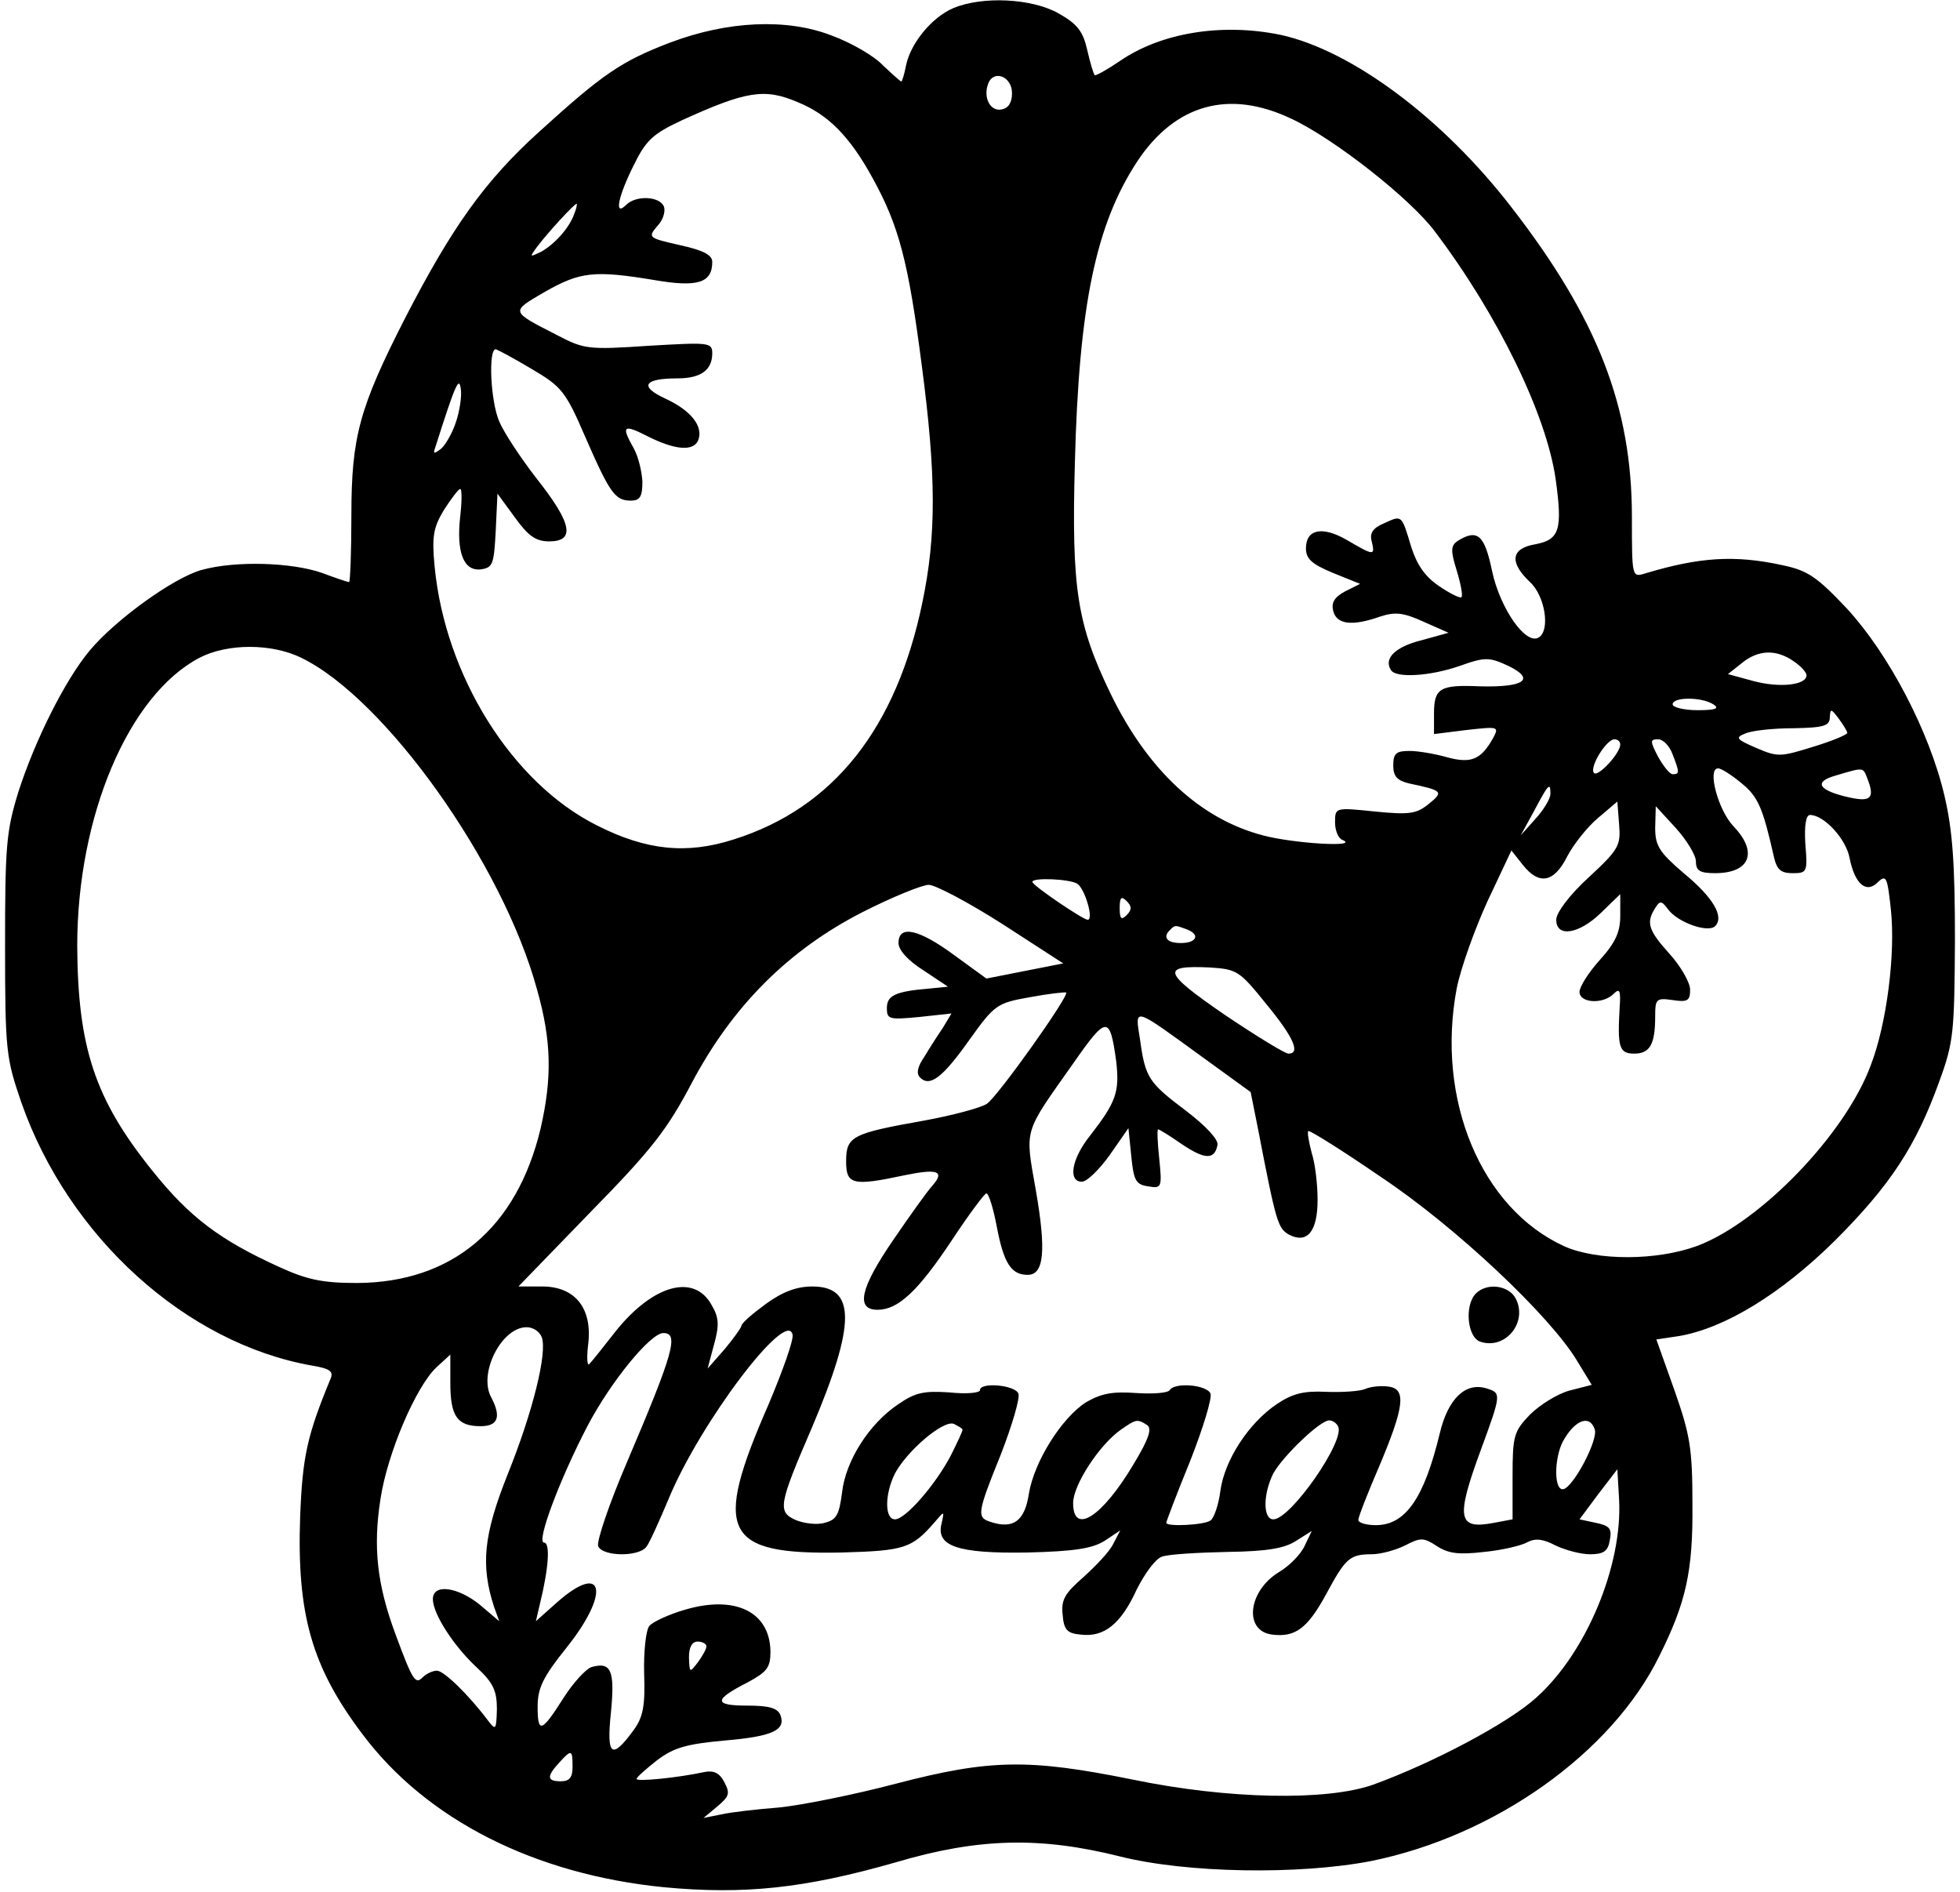 <?xml version="1.0" encoding="UTF-8" standalone="yes"?>
<svg version="1.0" xmlns="http://www.w3.org/2000/svg" width="3.5in" height="3.378in" viewBox="0 0 336 325" preserveAspectRatio="xMidYMid meet">
  <g transform="translate(0,325) scale(0.1,-0.1)" fill="#000000" stroke="none">
    <path d="M1634 3236 c-37 -16 -73 -60 -81 -98 -3 -16 -7 -28 -8 -28 -2 0 -16
13 -32 28 -15 16 -55 39 -88 51 -77 30 -179 25 -277 -12 -84 -32 -116 -54
-225 -153 -94 -85 -150 -164 -231 -321 -78 -153 -92 -203 -92 -338 0 -63 -2
-115 -4 -115 -2 0 -23 7 -47 16 -52 18 -148 21 -206 5 -48 -13 -149 -86 -193
-139 -43 -52 -94 -155 -122 -242 -21 -68 -23 -93 -23 -265 0 -182 2 -193 28
-269 81 -231 283 -414 500 -452 30 -5 37 -10 31 -23 -40 -97 -48 -133 -52
-236 -6 -168 20 -259 107 -374 110 -147 296 -241 518 -263 138 -13 242 -2 399
43 142 42 248 44 384 10 115 -29 308 -32 432 -8 212 43 413 185 495 352 46 92
58 146 57 260 0 97 -4 120 -31 197 l-31 87 40 6 c79 14 175 73 267 164 95 95
139 162 179 273 25 68 26 85 27 243 0 131 -4 188 -18 248 -26 111 -96 244
-168 322 -51 54 -67 65 -110 74 -82 18 -143 14 -236 -14 -23 -7 -23 -7 -23 97
0 189 -59 341 -207 532 -118 153 -274 269 -396 296 -101 21 -206 4 -277 -45
-22 -15 -42 -26 -43 -24 -2 2 -8 22 -13 44 -7 31 -17 44 -49 62 -46 26 -131
30 -181 9z m101 -146 c0 -16 -6 -26 -18 -28 -19 -4 -32 20 -23 44 9 25 41 13
41 -16z m-367 -16 c51 -21 88 -58 127 -129 46 -83 62 -145 85 -323 25 -190 25
-292 1 -407 -45 -217 -153 -353 -324 -407 -81 -26 -150 -19 -235 24 -146 73
-261 257 -279 445 -5 52 -2 67 16 97 13 20 25 36 28 36 3 0 3 -21 0 -47 -7
-62 6 -95 36 -91 20 3 22 9 25 66 l3 64 30 -41 c23 -32 36 -41 59 -41 45 0 39
31 -21 107 -28 36 -57 80 -65 99 -15 35 -19 124 -6 124 4 -1 32 -16 62 -34 51
-30 58 -38 92 -117 42 -96 51 -109 78 -109 16 0 20 7 20 33 -1 17 -7 43 -15
57 -22 39 -18 42 25 20 46 -23 78 -26 86 -6 9 24 -13 51 -56 71 -46 21 -38 35
20 35 40 0 60 14 60 43 0 19 -6 19 -109 13 -104 -7 -111 -6 -157 18 -82 42
-81 40 -21 75 60 34 84 37 187 20 75 -13 100 -5 100 31 0 12 -15 20 -56 29
-53 12 -55 13 -39 32 10 10 15 25 12 34 -7 18 -48 20 -65 3 -21 -21 -14 14 13
68 21 43 33 54 82 77 112 51 143 56 201 31z m847 -28 c73 -34 204 -137 246
-193 109 -144 192 -315 208 -426 12 -87 7 -104 -35 -112 -42 -7 -45 -31 -9
-65 26 -24 35 -83 15 -95 -22 -14 -66 49 -80 113 -13 63 -25 74 -59 53 -12 -8
-13 -16 -2 -51 7 -23 11 -44 8 -46 -2 -2 -19 6 -38 19 -24 16 -38 36 -48 67
-17 57 -16 55 -47 41 -19 -8 -25 -17 -21 -31 6 -25 4 -25 -42 2 -43 25 -71 19
-71 -14 0 -18 10 -27 46 -42 l47 -19 -26 -13 c-18 -10 -24 -19 -20 -34 6 -23
33 -26 81 -9 25 8 39 7 74 -9 l43 -19 -47 -13 c-44 -11 -65 -31 -52 -51 8 -14
66 -11 118 7 45 16 51 15 84 0 47 -23 27 -37 -49 -35 -69 3 -79 -3 -79 -47 l0
-35 56 7 c54 6 56 6 46 -13 -21 -38 -38 -45 -79 -34 -21 6 -50 11 -65 11 -23
0 -28 -4 -28 -25 0 -19 7 -26 28 -31 57 -12 59 -14 33 -35 -21 -17 -33 -19
-93 -13 -68 7 -68 7 -68 -19 0 -14 6 -28 13 -30 30 -13 -85 -6 -137 8 -107 28
-197 111 -261 242 -58 120 -68 180 -62 398 7 271 36 410 108 519 65 97 157
123 264 72z m-1232 -163 c-8 -24 -34 -53 -58 -66 -19 -9 -19 -9 -6 9 19 25 64
74 68 74 1 0 0 -8 -4 -17z m-203 -357 c-6 -19 -18 -40 -26 -47 -12 -9 -14 -9
-10 2 35 110 41 123 44 101 2 -12 -2 -38 -8 -56z m-266 -406 c144 -70 346
-353 405 -570 25 -88 26 -152 6 -239 -41 -171 -152 -264 -315 -265 -61 0 -87
6 -135 28 -101 46 -153 85 -217 165 -99 123 -128 212 -129 386 0 223 88 431
210 495 48 25 124 25 175 0z m2564 -6 c12 -8 22 -19 22 -24 0 -17 -46 -22 -91
-10 l-44 12 24 19 c28 23 59 24 89 3z m-138 -74 c11 -7 4 -10 -27 -10 -24 0
-43 5 -43 10 0 13 50 13 70 0z m230 -49 c0 -3 -26 -14 -59 -24 -55 -17 -60
-18 -97 -2 -35 15 -37 18 -19 25 11 5 48 9 83 9 52 1 62 4 62 19 1 15 2 15 15
-2 8 -11 15 -22 15 -25z m-390 -20 c0 -15 -38 -56 -45 -49 -9 9 21 58 35 58 6
0 10 -4 10 -9z m90 -17 c12 -31 12 -34 0 -34 -5 0 -16 14 -25 30 -14 27 -14
30 0 30 9 0 20 -12 25 -26z m119 -50 c28 -23 36 -42 55 -126 5 -22 12 -28 32
-28 25 0 26 2 22 50 -2 32 1 50 8 50 24 0 62 -41 68 -74 9 -45 29 -62 49 -41
14 13 16 8 22 -48 8 -75 -7 -196 -35 -268 -44 -118 -189 -268 -297 -309 -70
-26 -173 -26 -229 -1 -143 65 -221 252 -185 443 7 35 31 102 53 150 l41 87 19
-24 c28 -36 54 -32 77 14 11 21 35 51 53 66 l33 28 3 -39 c3 -36 0 -43 -52
-91 -33 -30 -56 -61 -56 -73 0 -31 39 -25 77 12 l33 32 0 -37 c0 -28 -8 -46
-35 -76 -19 -21 -35 -46 -35 -55 0 -19 40 -22 59 -3 10 10 12 5 10 -23 -4 -69
-1 -80 25 -80 27 0 36 16 36 64 0 30 2 32 30 28 26 -4 30 -1 30 18 0 12 -16
40 -35 61 -37 41 -41 54 -25 79 8 13 11 13 22 -2 17 -23 69 -41 81 -29 16 16
-3 49 -54 91 -42 36 -49 47 -49 78 l1 37 34 -37 c19 -21 35 -47 35 -58 0 -16
7 -20 33 -20 60 0 74 36 32 80 -27 28 -46 100 -27 100 6 0 24 -12 41 -26z
m215 10 c14 -35 7 -42 -30 -34 -54 12 -63 27 -23 38 47 14 46 14 53 -4z m-544
-28 c0 -8 -12 -28 -26 -43 l-25 -28 23 42 c25 47 28 50 28 29z m-813 -154 c13
-8 29 -62 18 -62 -8 0 -95 59 -95 65 0 8 64 5 77 -3z m-129 -69 l105 -68 -66
-13 -66 -13 -55 40 c-61 45 -96 53 -96 21 0 -12 16 -30 43 -47 l42 -28 -30 -3
c-61 -5 -75 -12 -75 -34 0 -19 4 -20 56 -15 l55 6 -15 -25 c-9 -13 -23 -35
-32 -50 -11 -16 -14 -28 -7 -35 17 -17 39 0 85 65 43 60 47 63 104 73 32 6 60
9 62 8 6 -5 -117 -178 -136 -191 -10 -7 -59 -20 -108 -29 -124 -22 -134 -27
-134 -70 0 -40 11 -43 100 -24 58 12 70 7 48 -18 -9 -10 -39 -52 -67 -93 -57
-83 -65 -120 -27 -120 35 0 69 31 128 120 29 44 56 80 59 80 4 0 12 -26 18
-58 12 -63 25 -82 53 -82 28 0 32 41 14 145 -19 108 -22 96 64 218 58 83 63
83 74 4 6 -53 0 -70 -45 -128 -32 -40 -38 -79 -14 -79 9 0 30 21 48 46 l32 46
5 -49 c4 -41 8 -48 29 -51 23 -4 24 -2 19 47 -3 28 -4 51 -2 51 2 0 20 -11 40
-25 40 -27 57 -28 62 -2 2 9 -19 32 -53 58 -65 49 -71 57 -80 123 -9 57 -14
58 110 -32 l80 -58 13 -65 c31 -161 34 -169 53 -180 31 -16 49 5 49 60 0 25
-4 62 -10 80 -5 19 -8 36 -6 38 2 2 58 -33 125 -79 129 -86 291 -239 337 -316
l25 -41 -39 -10 c-21 -6 -51 -25 -67 -41 -28 -29 -30 -37 -30 -106 l0 -74 -32
-6 c-62 -12 -66 7 -23 124 36 98 36 99 10 107 -36 11 -66 -18 -80 -77 -27
-112 -59 -158 -110 -158 -16 0 -30 4 -30 9 0 5 16 46 35 90 44 104 48 135 17
139 -13 2 -31 0 -40 -4 -9 -4 -39 -6 -67 -5 -39 2 -58 -3 -85 -21 -49 -33 -90
-97 -97 -149 -3 -24 -11 -47 -17 -51 -11 -8 -76 -11 -76 -4 0 2 18 50 41 106
22 56 38 108 35 116 -6 15 -61 20 -70 6 -3 -5 -29 -7 -58 -5 -41 3 -60 -1 -86
-16 -42 -27 -89 -102 -98 -157 -7 -46 -26 -61 -64 -49 -26 8 -26 13 16 117 19
49 33 96 30 104 -6 15 -66 20 -66 6 0 -5 -24 -7 -52 -4 -44 3 -59 0 -88 -20
-51 -34 -91 -98 -97 -152 -5 -39 -10 -47 -30 -52 -13 -4 -36 -1 -50 5 -31 14
-29 26 28 158 76 179 76 243 1 243 -27 0 -51 -9 -80 -30 -23 -17 -42 -33 -42
-38 -1 -4 -14 -22 -29 -40 l-29 -33 11 41 c9 33 9 46 -4 68 -30 55 -101 35
-165 -45 -21 -27 -41 -52 -45 -56 -4 -5 -5 11 -2 35 7 61 -23 98 -79 98 l-41
0 124 128 c105 107 132 142 174 222 70 132 166 228 293 293 51 26 103 47 114
47 11 0 68 -30 126 -67z m214 15 c-9 -9 -12 -7 -12 12 0 19 3 21 12 12 9 -9 9
-15 0 -24z m102 -24 c25 -9 19 -24 -9 -24 -24 0 -32 10 -18 23 8 8 8 8 27 1z
m138 -129 c47 -57 59 -85 38 -85 -6 0 -55 30 -110 67 -106 73 -110 85 -25 81
47 -3 51 -6 97 -63z m-1245 -572 c10 -26 -15 -128 -59 -237 -41 -103 -46 -155
-23 -226 l9 -25 -33 28 c-38 31 -81 37 -81 10 0 -25 35 -80 76 -118 28 -26 34
-40 34 -71 -1 -36 -2 -37 -15 -20 -33 44 -76 86 -88 86 -7 0 -18 -5 -24 -11
-13 -13 -17 -8 -47 73 -32 86 -39 150 -26 233 12 79 61 193 96 226 l24 22 0
-49 c0 -57 12 -74 52 -74 30 0 36 16 18 50 -22 41 18 120 61 120 11 0 22 -7
26 -17z m390 -115 c-97 -221 -78 -259 125 -255 108 3 121 7 160 52 17 20 17
20 12 -2 -10 -39 27 -52 147 -50 82 2 112 7 133 20 l27 18 -12 -23 c-6 -13
-30 -38 -51 -57 -32 -28 -39 -39 -36 -65 2 -26 8 -32 31 -34 40 -5 69 18 96
77 14 28 33 54 44 57 11 4 62 7 112 8 68 1 98 6 118 19 l27 17 -12 -25 c-6
-14 -26 -35 -45 -46 -53 -33 -60 -101 -11 -107 40 -5 61 11 93 70 33 61 40 68
78 68 15 0 41 7 57 15 27 14 32 14 55 -1 20 -13 38 -15 81 -10 31 3 65 11 75
17 14 7 27 5 48 -6 17 -8 43 -15 59 -15 23 0 31 5 34 24 4 20 0 25 -24 30
l-28 6 32 43 33 43 3 -52 c6 -113 -56 -263 -142 -340 -48 -44 -179 -113 -281
-150 -80 -28 -249 -25 -413 9 -178 36 -245 35 -406 -7 -72 -19 -162 -37 -201
-41 -38 -3 -83 -8 -100 -12 l-30 -6 24 20 c20 17 22 22 12 41 -8 16 -18 21
-34 18 -46 -10 -117 -17 -117 -12 0 3 16 17 35 32 29 22 51 28 116 34 83 7
106 18 96 44 -5 12 -20 16 -57 16 -58 0 -58 10 1 40 33 18 39 25 39 53 -1 68
-60 97 -146 72 -28 -8 -56 -21 -62 -28 -6 -7 -10 -44 -9 -82 2 -56 -2 -75 -18
-97 -38 -52 -47 -45 -39 31 7 72 0 87 -34 77 -10 -4 -31 -27 -47 -52 -38 -60
-45 -63 -45 -16 0 32 9 51 50 102 75 94 64 148 -16 78 l-37 -33 7 30 c15 61
18 105 7 105 -14 0 27 109 75 201 40 76 108 159 130 159 27 0 18 -33 -63 -223
-30 -70 -52 -135 -49 -143 7 -18 70 -19 83 -1 5 6 22 44 38 82 54 131 204 329
213 282 2 -9 -17 -62 -41 -119z m333 -44 c0 -3 -9 -22 -20 -44 -26 -50 -78
-110 -96 -110 -18 0 -18 43 0 79 21 39 83 92 101 85 8 -4 15 -8 15 -10z m317
8 c9 -6 3 -24 -23 -67 -54 -91 -104 -123 -104 -67 0 31 45 100 82 126 26 18
28 19 45 8z m328 -2 c14 -23 -81 -160 -111 -160 -18 0 -18 43 0 79 16 29 80
91 96 91 5 0 12 -4 15 -10z m441 -5 c7 -17 -35 -97 -53 -103 -17 -5 -17 51 -2
81 20 37 46 48 55 22z m-1526 -373 c0 -5 -7 -17 -15 -28 -14 -18 -14 -18 -15
9 0 17 5 27 15 27 8 0 15 -4 15 -8z m-230 -207 c0 -18 -5 -25 -20 -25 -24 0
-25 8 -3 32 21 23 23 23 23 -7z"/>
    <path d="M2532 1028 c-20 -20 -15 -76 8 -83 43 -14 82 34 60 75 -12 22 -49 27
-68 8z"/>
  </g>
</svg>